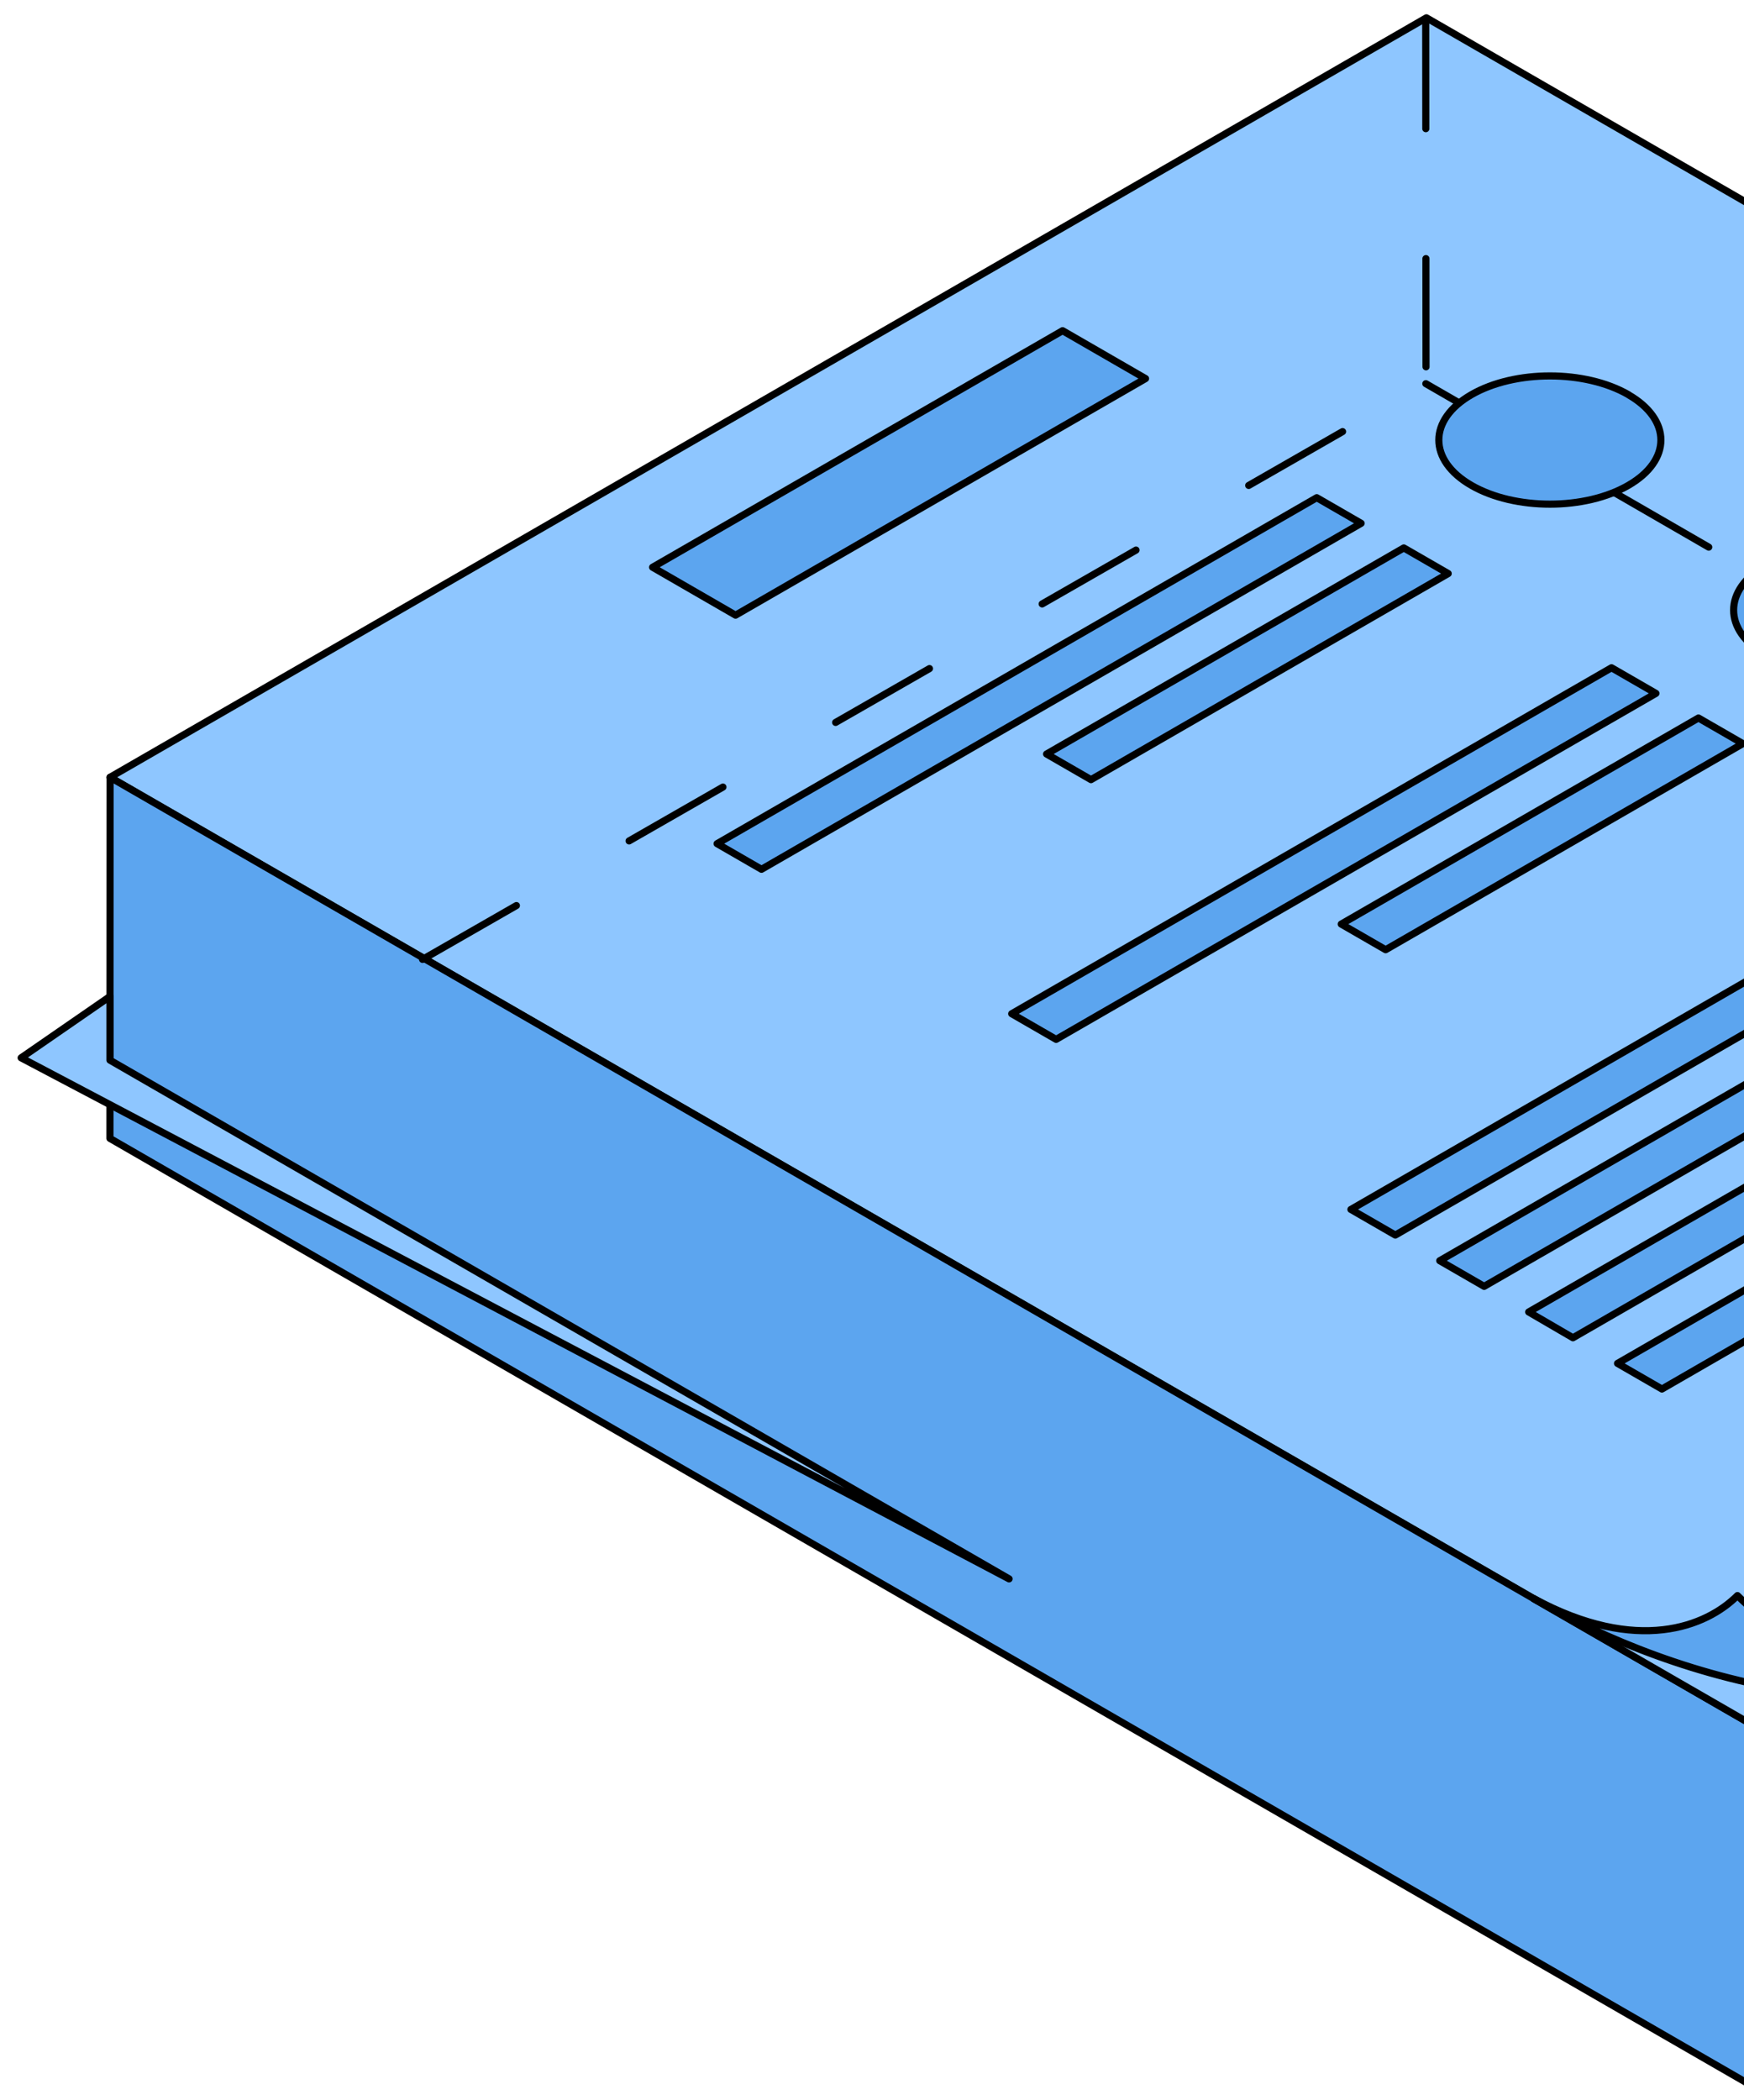 <?xml version="1.0" encoding="UTF-8"?> <svg xmlns="http://www.w3.org/2000/svg" width="98" height="118" viewBox="0 0 98 118" fill="none"><path d="M105.045 100.703L179.01 58.029L80.153 1L6.18 43.675L105.045 100.703Z" fill="#8EC6FF" stroke="black" stroke-width="0.4" stroke-miterlimit="10" stroke-linejoin="round"></path><path d="M105.043 121V100.703L6.187 43.675L6.178 63.963L105.043 121Z" fill="#5CA5EF" stroke="black" stroke-width="0.4" stroke-miterlimit="10" stroke-linejoin="round"></path><path d="M91.51 22.177C89.072 20.77 85.118 20.77 82.68 22.177C80.242 23.584 80.242 25.864 82.68 27.271C85.118 28.679 89.072 28.679 91.501 27.271C93.94 25.864 93.94 23.584 91.501 22.177H91.51Z" fill="#5CA5EF" stroke="black" stroke-width="0.4" stroke-miterlimit="10" stroke-linejoin="round"></path><path d="M73.991 27.963L40.295 47.403L42.79 48.843L76.486 29.403L73.991 27.963Z" fill="#5CA5EF" stroke="black" stroke-width="0.4" stroke-miterlimit="10" stroke-linejoin="round"></path><path d="M78.883 30.786L58.81 42.366L61.306 43.806L81.379 32.226L78.883 30.786Z" fill="#5CA5EF" stroke="black" stroke-width="0.4" stroke-miterlimit="10" stroke-linejoin="round"></path><path d="M108.074 31.732C105.636 30.325 101.682 30.325 99.245 31.732C96.807 33.14 96.807 35.42 99.245 36.827C101.682 38.234 105.636 38.234 108.066 36.827C110.504 35.42 110.504 33.14 108.066 31.732H108.074Z" fill="#5CA5EF" stroke="black" stroke-width="0.4" stroke-miterlimit="10" stroke-linejoin="round"></path><path d="M90.555 37.519L56.85 56.959L59.346 58.399L93.051 38.959L90.555 37.519Z" fill="#5CA5EF" stroke="black" stroke-width="0.4" stroke-miterlimit="10" stroke-linejoin="round"></path><path d="M95.44 40.342L75.367 51.922L77.863 53.362L97.936 41.782L95.44 40.342Z" fill="#5CA5EF" stroke="black" stroke-width="0.4" stroke-miterlimit="10" stroke-linejoin="round"></path><path d="M128.676 37.51L75.912 67.955L78.407 69.395L131.18 38.951L128.676 37.51Z" fill="#5CA5EF" stroke="black" stroke-width="0.4" stroke-miterlimit="10" stroke-linejoin="round"></path><path d="M133.675 40.391L80.902 70.835L83.398 72.276L136.17 41.839L133.675 40.391Z" fill="#5CA5EF" stroke="black" stroke-width="0.4" stroke-miterlimit="10" stroke-linejoin="round"></path><path d="M138.664 43.28L85.901 73.716L88.388 75.165L141.16 44.72L138.664 43.28Z" fill="#5CA5EF" stroke="black" stroke-width="0.4" stroke-miterlimit="10" stroke-linejoin="round"></path><path d="M143.657 46.16L90.893 76.605L93.388 78.045L146.152 47.601L143.657 46.16Z" fill="#5CA5EF" stroke="black" stroke-width="0.4" stroke-miterlimit="10" stroke-linejoin="round"></path><path d="M59.709 18.58L36.671 31.872L41.333 34.564L64.371 21.271L59.709 18.58Z" fill="#5CA5EF" stroke="black" stroke-width="0.4" stroke-miterlimit="10" stroke-linejoin="round"></path><path d="M86.183 89.823C86.183 89.823 89.939 91.963 93.489 92.523C97.039 93.082 109.402 97.28 120.826 91.601C113.323 95.93 105.037 100.704 105.037 100.704L86.175 89.823H86.183Z" fill="#8EC6FF" stroke="black" stroke-width="0.4" stroke-miterlimit="10" stroke-linejoin="round"></path><path d="M86.183 89.823C93.925 94.292 108.076 98.951 120.826 91.592C113.595 95.132 103.307 95.321 97.632 89.65C95.894 91.387 92.023 92.975 86.175 89.815L86.183 89.823Z" fill="#5CA5EF" stroke="black" stroke-width="0.4" stroke-miterlimit="10" stroke-linejoin="round"></path><path d="M56.703 88.712L6.18 59.568V55.988L1.188 59.436L56.703 88.712Z" fill="#8EC6FF" stroke="black" stroke-width="0.4" stroke-miterlimit="10" stroke-linejoin="round"></path><path d="M80.115 1.15L80.133 21.672" stroke="black" stroke-width="0.4" stroke-miterlimit="10" stroke-linecap="round" stroke-linejoin="round" stroke-dasharray="6.08 7.3"></path><path d="M23.744 53.906L80.16 21.544" stroke="black" stroke-width="0.4" stroke-miterlimit="10" stroke-linecap="round" stroke-linejoin="round" stroke-dasharray="6.08 7.3"></path><path d="M90.754 27.7L98.568 32.215" stroke="black" stroke-width="0.4" stroke-miterlimit="10" stroke-linecap="round" stroke-linejoin="round" stroke-dasharray="6.08 7.3"></path><path d="M80.122 21.558L81.949 22.613" stroke="black" stroke-width="0.4" stroke-miterlimit="10" stroke-linecap="round" stroke-linejoin="round" stroke-dasharray="6.08 7.3"></path></svg> 